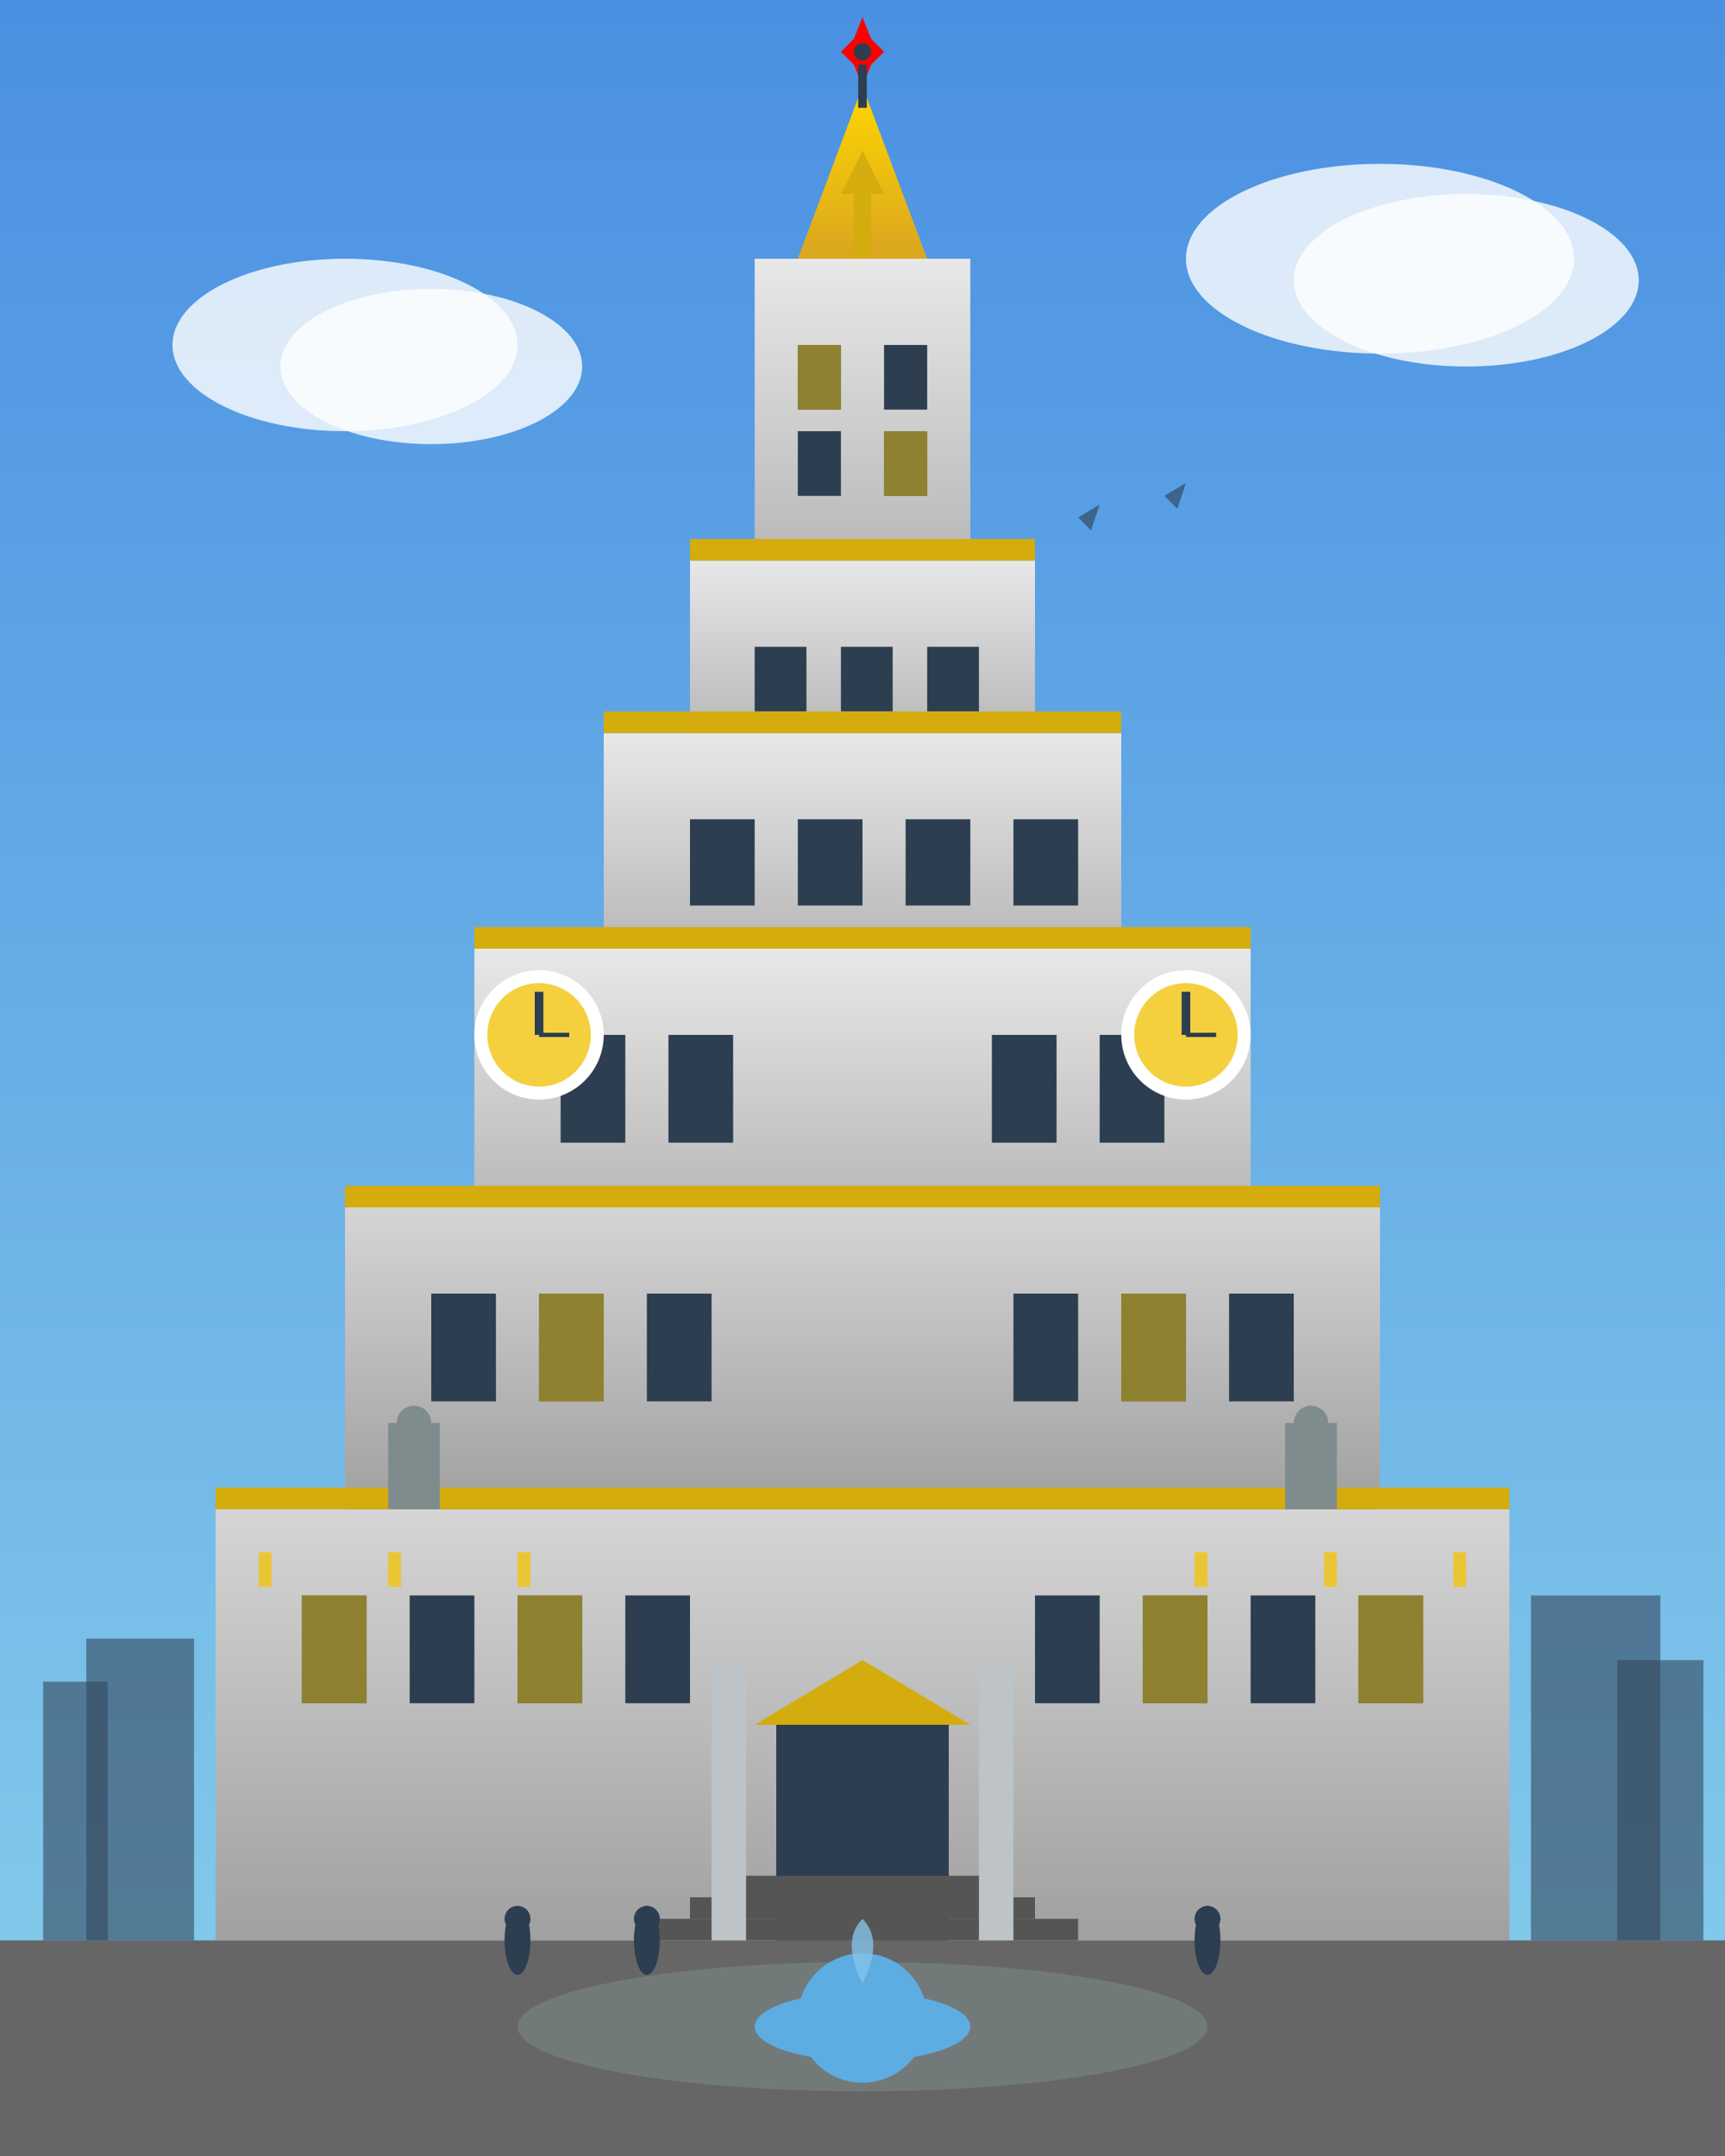 <svg width="400" height="500" viewBox="0 0 400 500" fill="none" xmlns="http://www.w3.org/2000/svg">
  <rect x="0" y="0" width="400" height="500" fill="#333333" stroke="none"/>
  <defs>
    <linearGradient id="palaceSky" x1="0%" y1="0%" x2="0%" y2="100%">
      <stop offset="0%" style="stop-color:#4a90e2;stop-opacity:1" />
      <stop offset="100%" style="stop-color:#87CEEB;stop-opacity:1" />
    </linearGradient>
    <linearGradient id="palaceBase" x1="0%" y1="0%" x2="0%" y2="100%">
      <stop offset="0%" style="stop-color:#d5d5d5;stop-opacity:1" />
      <stop offset="100%" style="stop-color:#a0a0a0;stop-opacity:1" />
    </linearGradient>
    <linearGradient id="palaceUpper" x1="0%" y1="0%" x2="0%" y2="100%">
      <stop offset="0%" style="stop-color:#e8e8e8;stop-opacity:1" />
      <stop offset="100%" style="stop-color:#b8b8b8;stop-opacity:1" />
    </linearGradient>
    <linearGradient id="spireGradient" x1="0%" y1="0%" x2="0%" y2="100%">
      <stop offset="0%" style="stop-color:#ffd700;stop-opacity:1" />
      <stop offset="100%" style="stop-color:#daa520;stop-opacity:1" />
    </linearGradient>
  </defs>
  
  <!-- Sky background -->
  <rect width="400" height="500" fill="url(#palaceSky)"/>
  
  <!-- Ground/Plaza -->
  <rect x="0" y="450" width="400" height="50" fill="#666666"/>
  
  <!-- Palace of Culture and Science structure -->
  
  <!-- Base foundation -->
  <rect x="50" y="350" width="300" height="100" fill="url(#palaceBase)"/>
  
  <!-- First tier -->
  <rect x="80" y="280" width="240" height="70" fill="url(#palaceBase)"/>
  
  <!-- Second tier -->
  <rect x="110" y="220" width="180" height="60" fill="url(#palaceUpper)"/>
  
  <!-- Third tier -->
  <rect x="140" y="170" width="120" height="50" fill="url(#palaceUpper)"/>
  
  <!-- Fourth tier -->
  <rect x="160" y="130" width="80" height="40" fill="url(#palaceUpper)"/>
  
  <!-- Main tower -->
  <rect x="175" y="60" width="50" height="70" fill="url(#palaceUpper)"/>
  
  <!-- Spire -->
  <polygon points="185,60 200,20 215,60" fill="url(#spireGradient)"/>
  
  <!-- Star on top -->
  <polygon points="200,20 202,15 205,12 202,9 200,4 198,9 195,12 198,15" fill="#ff0000"/>
  
  <!-- Main entrance -->
  <rect x="180" y="400" width="40" height="50" fill="#2c3e50"/>
  <polygon points="175,400 200,385 225,400" fill="#d4ac0d"/>
  
  <!-- Steps -->
  <rect x="150" y="445" width="100" height="5" fill="#555555"/>
  <rect x="160" y="440" width="80" height="5" fill="#555555"/>
  <rect x="170" y="435" width="60" height="5" fill="#555555"/>
  
  <!-- Windows - Base level -->
  <rect x="70" y="370" width="15" height="25" fill="#2c3e50"/>
  <rect x="95" y="370" width="15" height="25" fill="#2c3e50"/>
  <rect x="120" y="370" width="15" height="25" fill="#2c3e50"/>
  <rect x="145" y="370" width="15" height="25" fill="#2c3e50"/>
  <rect x="240" y="370" width="15" height="25" fill="#2c3e50"/>
  <rect x="265" y="370" width="15" height="25" fill="#2c3e50"/>
  <rect x="290" y="370" width="15" height="25" fill="#2c3e50"/>
  <rect x="315" y="370" width="15" height="25" fill="#2c3e50"/>
  
  <!-- Windows - Second level -->
  <rect x="100" y="300" width="15" height="25" fill="#2c3e50"/>
  <rect x="125" y="300" width="15" height="25" fill="#2c3e50"/>
  <rect x="150" y="300" width="15" height="25" fill="#2c3e50"/>
  <rect x="235" y="300" width="15" height="25" fill="#2c3e50"/>
  <rect x="260" y="300" width="15" height="25" fill="#2c3e50"/>
  <rect x="285" y="300" width="15" height="25" fill="#2c3e50"/>
  
  <!-- Windows - Third level -->
  <rect x="130" y="240" width="15" height="25" fill="#2c3e50"/>
  <rect x="155" y="240" width="15" height="25" fill="#2c3e50"/>
  <rect x="230" y="240" width="15" height="25" fill="#2c3e50"/>
  <rect x="255" y="240" width="15" height="25" fill="#2c3e50"/>
  
  <!-- Windows - Fourth level -->
  <rect x="160" y="190" width="15" height="20" fill="#2c3e50"/>
  <rect x="185" y="190" width="15" height="20" fill="#2c3e50"/>
  <rect x="210" y="190" width="15" height="20" fill="#2c3e50"/>
  <rect x="235" y="190" width="15" height="20" fill="#2c3e50"/>
  
  <!-- Windows - Fifth level -->
  <rect x="175" y="150" width="12" height="15" fill="#2c3e50"/>
  <rect x="195" y="150" width="12" height="15" fill="#2c3e50"/>
  <rect x="215" y="150" width="12" height="15" fill="#2c3e50"/>
  
  <!-- Tower windows -->
  <rect x="185" y="80" width="10" height="15" fill="#2c3e50"/>
  <rect x="205" y="80" width="10" height="15" fill="#2c3e50"/>
  <rect x="185" y="100" width="10" height="15" fill="#2c3e50"/>
  <rect x="205" y="100" width="10" height="15" fill="#2c3e50"/>
  
  <!-- Clock faces -->
  <circle cx="125" cy="240" r="15" fill="white"/>
  <circle cx="125" cy="240" r="12" fill="#f4d03f"/>
  <line x1="125" y1="240" x2="125" y2="230" stroke="#2c3e50" stroke-width="2"/>
  <line x1="125" y1="240" x2="132" y2="240" stroke="#2c3e50" stroke-width="1"/>
  
  <circle cx="275" cy="240" r="15" fill="white"/>
  <circle cx="275" cy="240" r="12" fill="#f4d03f"/>
  <line x1="275" y1="240" x2="275" y2="230" stroke="#2c3e50" stroke-width="2"/>
  <line x1="275" y1="240" x2="282" y2="240" stroke="#2c3e50" stroke-width="1"/>
  
  <!-- Decorative elements -->
  
  <!-- Columns at entrance -->
  <rect x="165" y="385" width="8" height="65" fill="#bdc3c7"/>
  <rect x="227" y="385" width="8" height="65" fill="#bdc3c7"/>
  
  <!-- Ornamental details -->
  <rect x="50" y="345" width="300" height="5" fill="#d4ac0d"/>
  <rect x="80" y="275" width="240" height="5" fill="#d4ac0d"/>
  <rect x="110" y="215" width="180" height="5" fill="#d4ac0d"/>
  <rect x="140" y="165" width="120" height="5" fill="#d4ac0d"/>
  <rect x="160" y="125" width="80" height="5" fill="#d4ac0d"/>
  
  <!-- Socialist realist sculptures (simplified) -->
  <rect x="90" y="330" width="12" height="20" fill="#7f8c8d"/>
  <circle cx="96" cy="330" r="4" fill="#7f8c8d"/>
  
  <rect x="298" y="330" width="12" height="20" fill="#7f8c8d"/>
  <circle cx="304" cy="330" r="4" fill="#7f8c8d"/>
  
  <!-- Spire details -->
  <rect x="198" y="40" width="4" height="20" fill="#d4ac0d"/>
  <polygon points="195,45 200,35 205,45" fill="#d4ac0d"/>
  
  <!-- Lightning rod -->
  <rect x="199" y="15" width="2" height="10" fill="#2c3e50"/>
  <circle cx="200" cy="12" r="2" fill="#2c3e50"/>
  
  <!-- Architectural lighting -->
  <rect x="60" y="360" width="3" height="8" fill="#f1c40f" opacity="0.8"/>
  <rect x="90" y="360" width="3" height="8" fill="#f1c40f" opacity="0.8"/>
  <rect x="120" y="360" width="3" height="8" fill="#f1c40f" opacity="0.8"/>
  <rect x="277" y="360" width="3" height="8" fill="#f1c40f" opacity="0.8"/>
  <rect x="307" y="360" width="3" height="8" fill="#f1c40f" opacity="0.8"/>
  <rect x="337" y="360" width="3" height="8" fill="#f1c40f" opacity="0.8"/>
  
  <!-- Modern Warsaw skyline in background -->
  <rect x="20" y="380" width="25" height="70" fill="#34495e" opacity="0.6"/>
  <rect x="355" y="370" width="30" height="80" fill="#34495e" opacity="0.6"/>
  <rect x="10" y="390" width="15" height="60" fill="#34495e" opacity="0.6"/>
  <rect x="375" y="385" width="20" height="65" fill="#34495e" opacity="0.6"/>
  
  <!-- Plaza details -->
  <ellipse cx="200" cy="470" rx="80" ry="15" fill="#7f8c8d" opacity="0.5"/>
  
  <!-- People silhouettes (tourists) -->
  <ellipse cx="120" cy="450" rx="3" ry="8" fill="#2c3e50"/>
  <circle cx="120" cy="445" r="3" fill="#2c3e50"/>
  
  <ellipse cx="280" cy="450" rx="3" ry="8" fill="#2c3e50"/>
  <circle cx="280" cy="445" r="3" fill="#2c3e50"/>
  
  <ellipse cx="150" cy="450" rx="3" ry="8" fill="#2c3e50"/>
  <circle cx="150" cy="445" r="3" fill="#2c3e50"/>
  
  <!-- Fountain in foreground -->
  <ellipse cx="200" cy="470" rx="25" ry="8" fill="#5dade2"/>
  <circle cx="200" cy="468" r="15" fill="#5dade2"/>
  <path d="M200 460 Q195 450 200 445 Q205 450 200 460" fill="#85c1e9" opacity="0.8"/>
  
  <!-- Clouds -->
  <ellipse cx="80" cy="80" rx="40" ry="20" fill="white" opacity="0.8"/>
  <ellipse cx="100" cy="85" rx="35" ry="18" fill="white" opacity="0.8"/>
  
  <ellipse cx="320" cy="60" rx="45" ry="22" fill="white" opacity="0.8"/>
  <ellipse cx="340" cy="65" rx="40" ry="20" fill="white" opacity="0.8"/>
  
  <!-- Birds -->
  <path d="M250 120 L255 117 L253 123 Z" fill="#2c3e50" opacity="0.6"/>
  <path d="M270 115 L275 112 L273 118 Z" fill="#2c3e50" opacity="0.6"/>
  
  <!-- Window lighting (some windows lit) -->
  <rect x="70" y="370" width="15" height="25" fill="#f1c40f" opacity="0.5"/>
  <rect x="120" y="370" width="15" height="25" fill="#f1c40f" opacity="0.5"/>
  <rect x="265" y="370" width="15" height="25" fill="#f1c40f" opacity="0.5"/>
  <rect x="315" y="370" width="15" height="25" fill="#f1c40f" opacity="0.5"/>
  
  <rect x="125" y="300" width="15" height="25" fill="#f1c40f" opacity="0.5"/>
  <rect x="260" y="300" width="15" height="25" fill="#f1c40f" opacity="0.5"/>
  
  <rect x="185" y="80" width="10" height="15" fill="#f1c40f" opacity="0.5"/>
  <rect x="205" y="100" width="10" height="15" fill="#f1c40f" opacity="0.5"/>
</svg>

